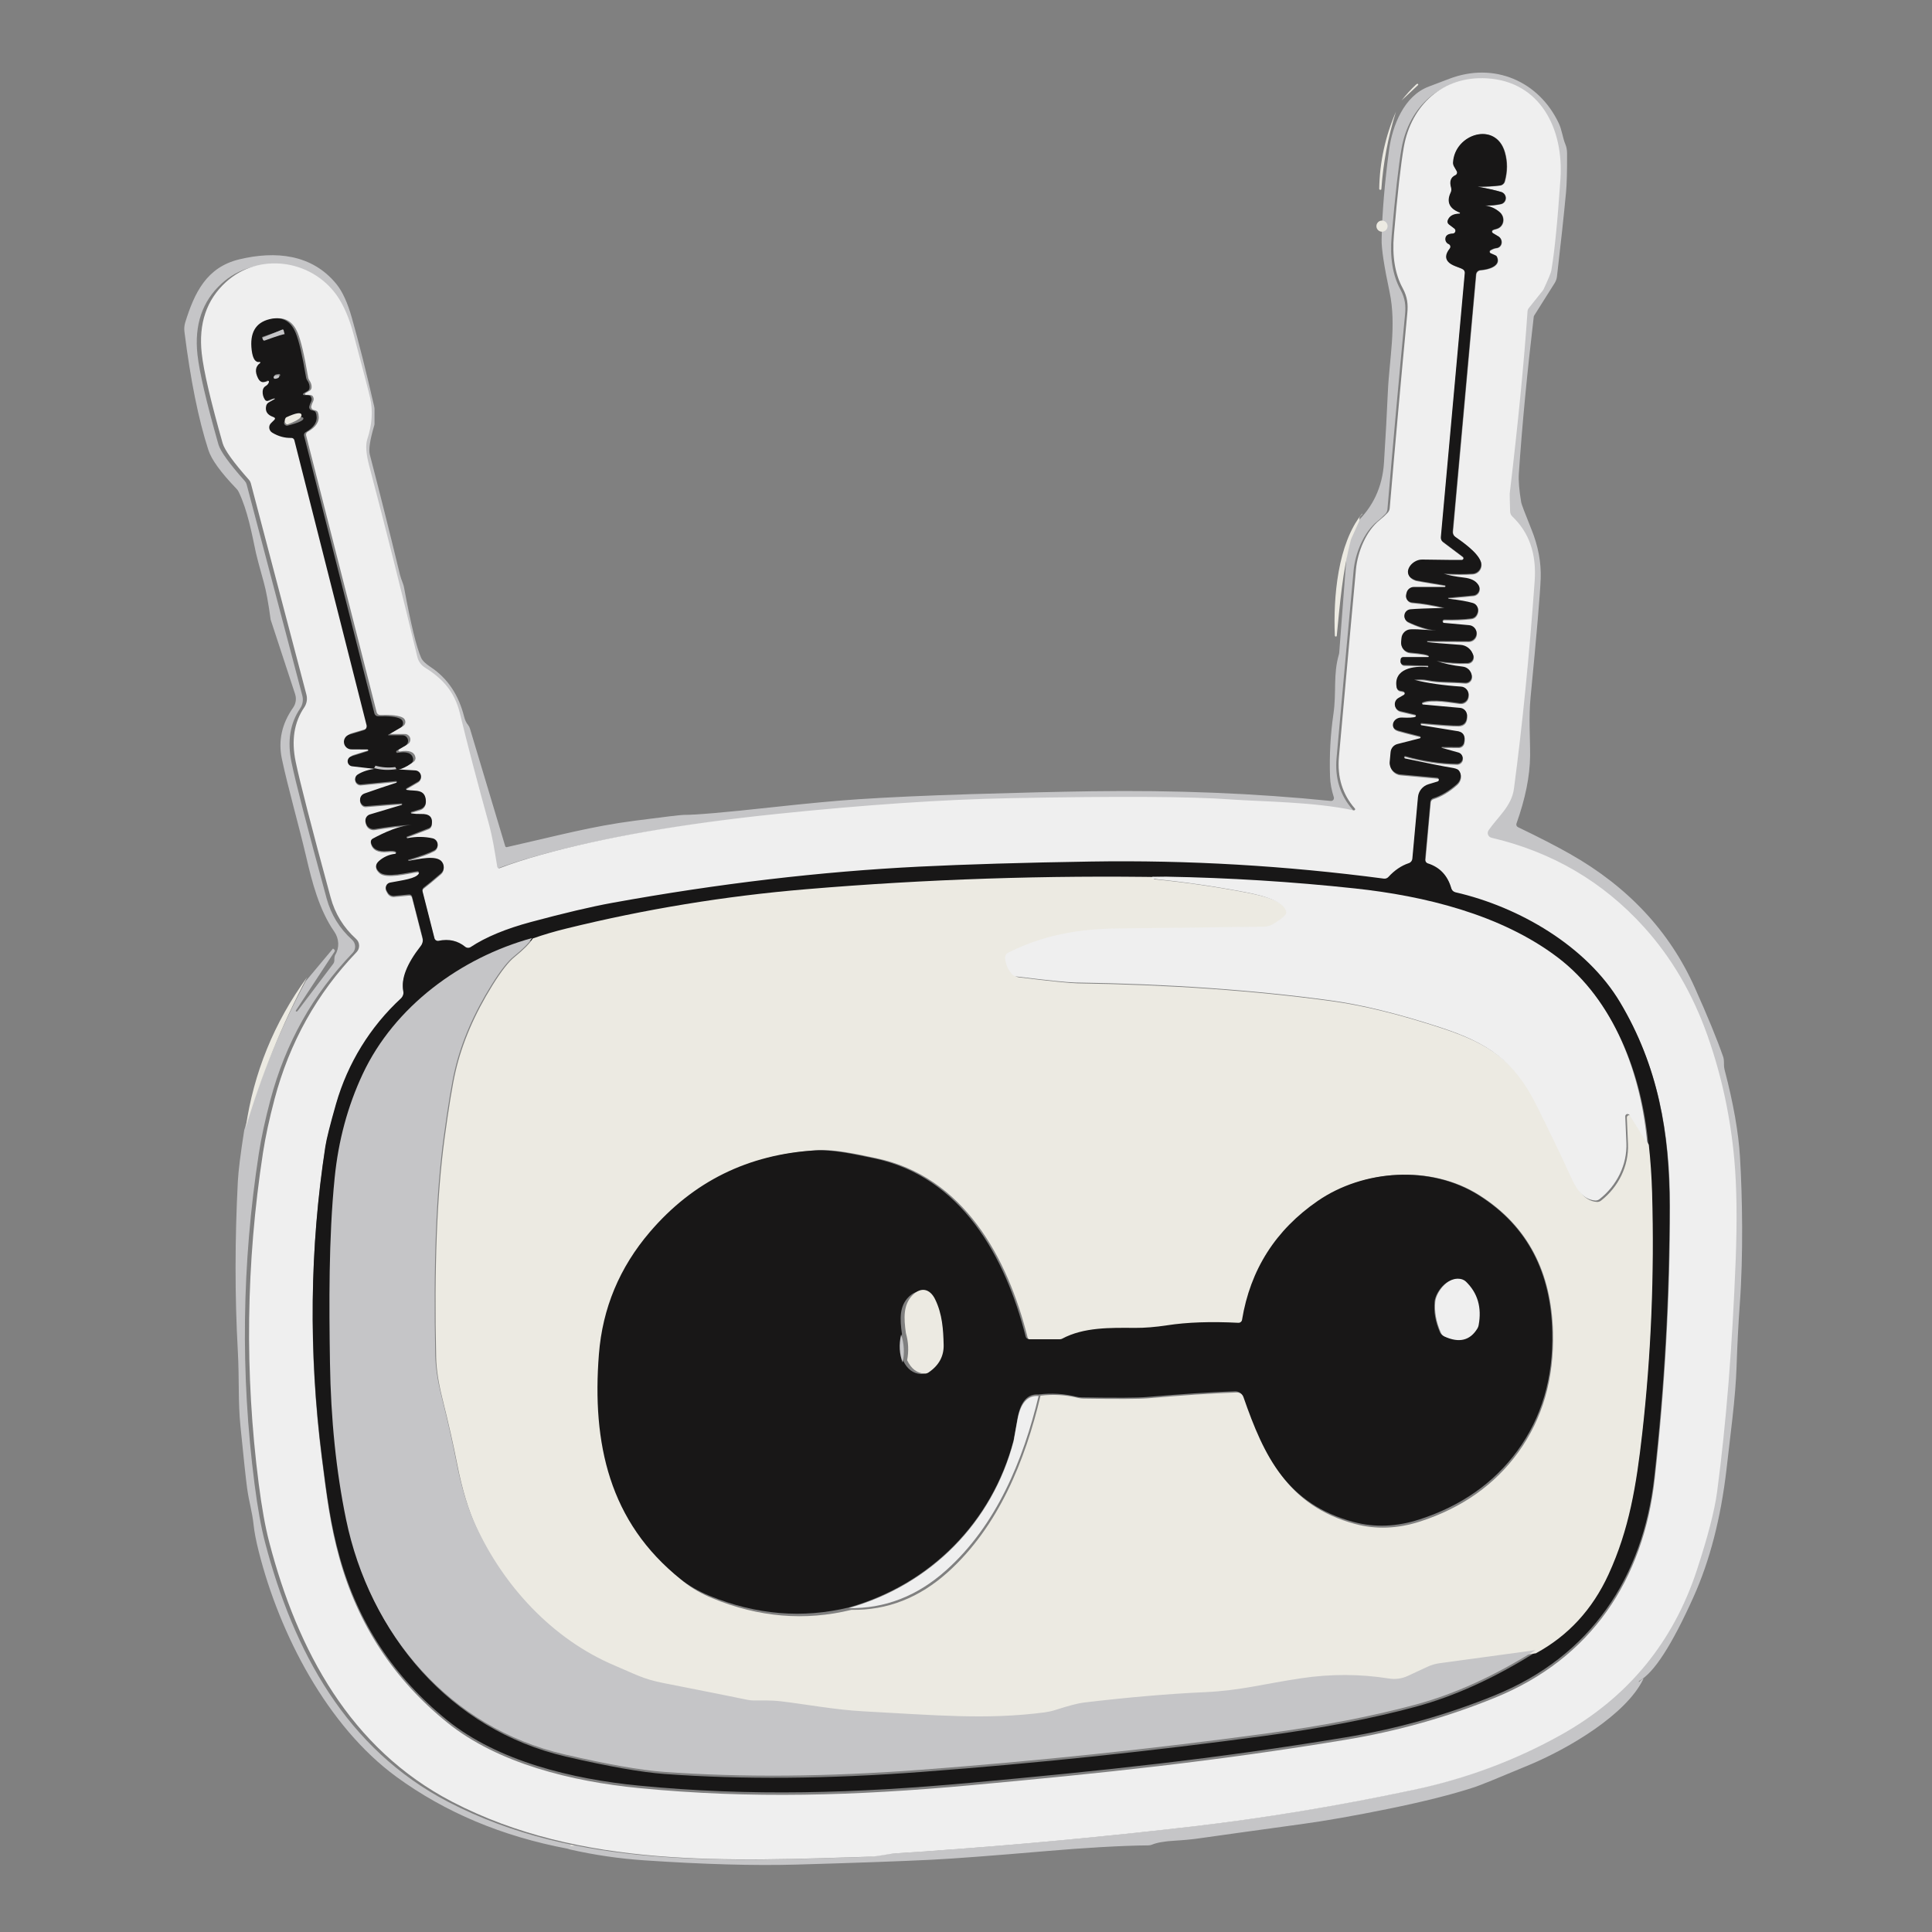 <?xml version="1.0" encoding="UTF-8"?>
<svg width="346px" height="346px" viewBox="0 0 346 346" version="1.1" xmlns="http://www.w3.org/2000/svg" xmlns:xlink="http://www.w3.org/1999/xlink">
    <rect x="0" y="0" width="346" height="346" fill="#808080" stroke="none"/>
    <title>reachy-icon</title>
    <g id="reachy-icon" stroke="none" stroke-width="1" fill="none" fill-rule="evenodd">
        <g transform="translate(33, 13)" fill-rule="nonzero">
            <path d="M69.104,318.223 L68.638,318.079 C56.944,315.875 46.728,311.584 37.991,305.207 C25.63,296.174 17.071,279.674 13.338,264.856 C12.858,262.962 12.548,261.341 12.406,259.993 C12.161,257.693 11.602,256.069 11.247,253.455 C11.021,251.769 10.626,248.085 10.061,242.401 C9.613,237.919 9.875,234.045 9.587,228.878 C9.051,219.163 9.054,209.056 9.596,198.558 C9.697,196.652 10.078,193.599 10.739,189.398 C13.538,180.084 17.212,171.186 21.761,162.706 L26.629,156.887 C26.635,156.883 26.645,156.883 26.655,156.887 L26.833,157.023 C26.966,157.124 27,157.307 26.909,157.437 L19.984,167.984 C19.959,168.025 19.962,168.078 19.992,168.119 L19.992,168.127 C20.089,168.184 20.213,168.158 20.28,168.068 L26.68,159.602 C26.807,159.426 26.875,159.216 26.875,159.002 C26.875,158.511 26.929,158.179 27.036,158.004 C27.817,156.752 27.747,155.112 26.858,153.834 C24.149,149.935 22.862,144.869 21.846,140.488 C20.602,135.135 18.477,127.684 17.478,122.888 C16.8,119.657 17.475,116.601 19.501,113.72 C19.987,113.023 20.118,112.138 19.857,111.327 L15.471,97.972 C15.466,97.956 15.463,97.941 15.463,97.93 C15.073,95.015 14.664,92.794 14.235,91.266 C13.434,88.39 12.971,86.659 12.847,86.073 C12.068,82.385 11.34,78.461 9.782,75.162 C9.67,74.916 9.515,74.693 9.325,74.503 C6.542,71.61 4.875,69.31 4.321,67.601 C2.549,62.138 1.118,55.067 0.029,46.39 C-0.038,45.838 0.011,45.276 0.173,44.741 C1.824,39.421 4,34.846 9.875,33.442 C16.318,31.902 22.871,32.494 27.247,37.873 C28.325,39.193 29.248,41.211 30.016,43.929 C31.263,48.321 32.592,53.593 34.003,59.744 C34.048,59.93 34.071,60.117 34.071,60.303 L34.071,62.967 C34.071,63.012 34.062,63.06 34.046,63.111 C33.261,65.744 32.99,67.514 33.233,68.422 C35.045,75.38 36.842,82.543 38.626,89.912 C38.716,90.279 38.905,90.84 39.193,91.595 C39.266,91.798 39.323,92.007 39.362,92.221 C40.57,98.756 41.592,102.954 42.427,104.815 C42.658,105.322 43.22,105.869 44.112,106.455 C47.236,108.51 49.166,111.564 50.106,115.302 C50.275,115.962 50.512,116.469 50.817,116.824 C50.968,117.009 51.083,117.224 51.156,117.459 L57.48,138.543 C57.517,138.666 57.642,138.74 57.768,138.712 C67.351,136.547 72.879,134.999 80.727,133.976 C86.05,133.283 88.962,132.936 89.464,132.936 C91.53,132.953 96.74,132.504 105.093,131.591 C111.764,130.864 116.971,130.379 120.713,130.136 C126.17,129.775 132.887,129.471 140.862,129.223 C149.339,128.964 156.535,128.792 162.45,128.707 C177.497,128.487 191.788,129.065 205.322,130.441 C205.496,130.46 205.668,130.391 205.779,130.256 C205.89,130.121 205.925,129.939 205.873,129.773 C205.466,128.515 205.24,127.297 205.195,126.119 C205.065,122.262 205.266,118.527 205.796,114.913 C206.381,110.955 205.72,107.834 206.787,104.18 C206.815,104.096 206.832,104.008 206.838,103.918 L208.345,84.085 L209.716,80.787 C212.866,77.877 214.578,74.238 214.855,69.868 C215.143,65.374 215.374,61.151 215.549,57.199 C215.812,51.27 217.124,45.274 215.854,39.269 C214.872,34.645 214.398,31.505 214.432,29.847 C214.533,25.06 214.976,19.743 215.761,13.896 C216.354,9.481 218.445,4.145 222.923,2.487 C223.962,2.098 225.172,1.638 226.555,1.108 C234.556,-1.945 242.556,1.506 246.146,9.042 C246.713,10.217 246.857,11.689 247.348,12.864 C247.54,13.321 247.638,13.846 247.644,14.438 C247.661,17.606 247.599,19.946 247.458,21.457 C247.057,25.692 246.515,30.721 245.832,36.545 C245.782,36.958 245.64,37.354 245.417,37.704 L241.735,43.548 C241.707,43.587 241.689,43.631 241.684,43.675 C240.482,53.858 239.59,63.232 239.009,71.796 C238.924,73.093 239.068,74.833 239.44,77.015 C239.497,77.325 240.112,78.94 241.286,81.861 C242.477,84.81 243.022,87.725 242.92,90.606 C242.818,93.397 242.214,100.493 241.108,111.893 C240.753,115.589 241.049,119.116 241.024,122.347 C240.99,125.984 240.177,130.029 238.585,134.483 C238.494,134.738 238.612,135.02 238.856,135.135 C242.576,136.922 245.66,138.509 248.11,139.896 C258.534,145.788 266.004,153.781 270.519,163.873 C272.839,169.044 274.538,173.188 275.616,176.306 C275.712,176.582 275.754,177.039 275.743,177.676 C275.743,177.979 275.78,178.28 275.853,178.573 C277.433,184.606 278.353,189.821 278.613,194.219 C279.036,201.163 279.231,211.726 278.57,220.699 C278.328,223.987 278.136,227.711 277.995,231.872 C277.91,234.358 277.662,237.431 277.25,241.09 C276.9,244.146 276.544,247.205 276.183,250.267 C275.161,258.944 273.203,266.508 270.308,272.958 C266.436,281.585 263.196,286.603 260.589,288.013 C260.549,288.03 260.524,288.055 260.512,288.089 C260.496,288.122 260.49,288.174 260.499,288.206 C260.508,288.238 260.529,288.238 260.546,288.207 C260.71,288.032 260.939,287.844 261.232,287.641 C261.247,287.625 261.268,287.625 261.285,287.639 C261.301,287.653 261.307,287.678 261.3,287.7 C258.227,294.051 248.05,300.065 241.015,303.025 C235.399,305.382 232.095,306.724 231.101,307.051 C227.111,308.359 221.992,309.65 215.744,310.924 C209.626,312.17 204.422,313.086 200.133,313.673 C191.762,314.823 185.619,315.677 181.702,316.235 C180.489,316.41 179.069,316.546 177.444,316.641 C175.575,316.749 174.201,316.985 173.321,317.352 C173.103,317.441 172.873,317.487 172.643,317.487 C167.945,317.521 160.969,317.944 154.568,318.494 C144.708,319.339 137.806,319.861 133.86,320.058 C127.968,320.346 119.855,320.636 109.52,320.929 C102.087,321.138 93.057,320.884 82.429,320.168 C77.914,319.864 73.472,319.215 69.104,318.223 Z M209.217,131.963 C209.278,132.028 209.288,132.124 209.242,132.201 C209.195,132.279 209.103,132.319 209.013,132.301 C201.97,130.762 192.141,130.728 186.993,130.348 C179.978,129.823 166.782,129.747 147.406,130.119 C135.424,130.351 121.452,131.292 105.491,132.944 C88.474,134.709 74.372,137.15 63.186,140.268 C60.324,141.063 57.869,141.856 55.82,142.645 C55.728,142.68 55.625,142.672 55.539,142.625 C55.454,142.577 55.396,142.495 55.38,142.4 C54.872,139.347 54.567,137.224 53.822,134.526 C51.83,127.348 50.109,120.794 48.658,114.862 C47.727,111.082 45.568,108.697 42.427,106.76 C41.733,106.332 41.237,105.648 41.047,104.857 C38.203,93.061 35.321,81.649 32.403,70.621 C31.839,68.49 31.729,66.902 32.073,65.859 C32.92,63.288 33.092,60.855 32.59,58.56 C32.364,57.529 31.373,53.726 29.618,47.151 C28.828,44.197 27.809,41.846 26.562,40.098 C21.939,33.661 12.567,32.435 6.717,37.755 C3.229,40.924 1.779,45.181 2.366,50.526 C2.716,53.678 3.966,59.031 6.116,66.587 C6.46,67.804 8.038,69.995 10.849,73.158 C10.999,73.325 11.109,73.527 11.17,73.75 L21.143,111.581 C21.353,112.369 21.208,113.212 20.746,113.889 C18.945,116.534 18.431,119.745 19.205,123.523 C19.933,127.063 22.027,135.18 25.487,147.872 C26.282,150.798 27.806,153.276 30.058,155.306 C30.39,155.605 30.587,156.026 30.603,156.472 C30.619,156.918 30.453,157.352 30.143,157.674 C23.02,165.083 18.115,173.848 15.429,183.968 C14.486,187.526 13.795,190.726 13.355,193.568 C10.307,213.33 10.05,233.059 12.584,252.753 C13.137,257.072 13.77,260.579 14.481,263.275 C19.56,282.693 29.042,300.225 47.261,309.698 C70.357,321.707 97.101,320.32 122.27,319.542 C123.769,319.5 125.479,319.035 126.876,318.95 C144.451,317.811 162.106,316.219 179.839,314.172 C192.657,312.695 205.935,310.507 219.672,307.609 C229.205,305.59 238.089,302.278 246.323,297.671 C258.232,291.001 266.32,281.179 270.587,268.205 C272.551,262.229 273.756,257.571 274.202,254.233 C275.822,242.038 276.931,228.232 277.529,212.817 C277.806,205.713 277.727,199.728 277.292,194.862 C276.604,187.154 275.003,179.751 272.492,172.652 C269.817,165.103 266.004,158.604 261.054,153.158 C253.706,145.061 244.596,139.741 233.726,137.198 C233.446,137.131 233.216,136.93 233.113,136.663 C233.01,136.396 233.046,136.096 233.209,135.862 C234.852,133.469 237.332,131.574 237.756,128.419 C239.268,117.053 240.507,104.674 241.472,91.283 C241.828,86.434 240.496,82.58 237.476,79.721 C237.227,79.488 237.081,79.165 237.07,78.825 C237.008,76.823 236.985,75.74 237.002,75.577 C238.509,62.908 239.573,52.042 240.194,42.982 C240.211,42.767 240.293,42.563 240.431,42.398 L242.937,39.269 C242.993,39.196 243.041,39.119 243.081,39.04 C243.922,37.236 244.379,36.134 244.452,35.734 C245.022,32.492 245.57,27.031 246.095,19.351 C246.713,10.395 242.531,1.878 232.922,1.303 C224.989,0.821 219.325,6.115 218.004,13.575 C217.463,16.636 216.87,21.877 216.227,29.297 C215.888,33.126 216.413,36.311 217.801,38.854 C218.665,40.444 218.775,41.764 218.631,43.295 C217.502,55.107 216.449,66.747 215.473,78.216 C215.446,78.523 215.317,78.812 215.109,79.036 C214.686,79.487 214.226,79.91 213.729,80.305 C211.206,82.275 209.708,86.123 209.42,89.134 C208.822,95.523 207.803,106.72 206.364,122.728 C206.042,126.342 206.993,129.42 209.217,131.963 Z" id="Shape" fill="#C5C5C7"></path>
            <path d="M209.638,131.789 C207.418,129.244 206.469,126.164 206.79,122.547 C208.227,106.527 209.244,95.321 209.841,88.928 C210.129,85.915 211.625,82.064 214.143,80.092 C214.639,79.697 215.099,79.274 215.521,78.822 C215.729,78.598 215.857,78.309 215.885,78.001 C216.859,66.524 217.91,54.875 219.037,43.054 C219.181,41.522 219.071,40.201 218.209,38.61 C216.823,36.065 216.299,32.877 216.637,29.046 C217.279,21.62 217.871,16.376 218.412,13.312 C219.73,5.846 225.385,0.548 233.304,1.03 C242.898,1.606 247.073,10.129 246.456,19.092 C245.932,26.778 245.385,32.243 244.816,35.487 C244.743,35.888 244.287,36.991 243.447,38.796 C243.408,38.875 243.36,38.952 243.303,39.025 L240.802,42.157 C240.664,42.321 240.582,42.526 240.565,42.741 C239.945,51.808 238.883,62.682 237.378,75.36 C237.362,75.524 237.384,76.607 237.446,78.611 C237.457,78.952 237.603,79.274 237.852,79.508 C240.866,82.369 242.196,86.225 241.841,91.078 C240.878,104.479 239.641,116.867 238.131,128.243 C237.708,131.4 235.232,133.296 233.592,135.691 C233.428,135.925 233.392,136.225 233.495,136.493 C233.599,136.76 233.828,136.961 234.107,137.028 C244.96,139.573 254.055,144.897 261.391,153 C266.333,158.451 270.139,164.954 272.81,172.509 C275.317,179.613 276.915,187.022 277.602,194.735 C278.036,199.605 278.115,205.595 277.839,212.704 C277.242,228.131 276.134,241.947 274.517,254.152 C274.072,257.492 272.869,262.153 270.908,268.134 C266.648,281.118 258.574,290.947 246.684,297.623 C238.463,302.233 229.594,305.548 220.077,307.568 C206.362,310.468 193.106,312.657 180.309,314.136 C162.605,316.184 144.979,317.778 127.433,318.918 C126.038,319.002 124.331,319.468 122.835,319.51 C97.706,320.289 71.006,321.677 47.948,309.658 C29.759,300.179 20.293,282.633 15.222,263.2 C14.512,260.503 13.881,256.993 13.328,252.671 C10.798,232.961 11.055,213.218 14.098,193.44 C14.537,190.596 15.227,187.394 16.168,183.834 C18.85,173.705 23.747,164.934 30.858,157.52 C31.168,157.197 31.333,156.763 31.317,156.317 C31.301,155.87 31.105,155.449 30.774,155.15 C28.525,153.118 27.004,150.638 26.209,147.71 C22.755,135.008 20.665,126.886 19.938,123.342 C19.166,119.562 19.679,116.348 21.476,113.702 C21.938,113.024 22.083,112.181 21.874,111.391 L11.917,73.532 C11.856,73.309 11.746,73.107 11.596,72.94 C8.79,69.774 7.215,67.582 6.871,66.363 C4.724,58.802 3.476,53.445 3.127,50.29 C2.541,44.941 3.989,40.681 7.471,37.51 C13.311,32.186 22.668,33.413 27.283,39.854 C28.528,41.604 29.545,43.957 30.334,46.913 C32.087,53.493 33.075,57.298 33.301,58.331 C33.802,60.628 33.63,63.062 32.785,65.635 C32.442,66.679 32.551,68.268 33.115,70.401 C36.028,81.438 38.905,92.858 41.745,104.662 C41.934,105.454 42.429,106.138 43.122,106.567 C46.258,108.505 48.413,110.892 49.343,114.675 C50.791,120.611 52.51,127.171 54.499,134.354 C55.243,137.054 55.547,139.178 56.054,142.234 C56.07,142.329 56.128,142.412 56.213,142.459 C56.298,142.507 56.401,142.514 56.494,142.479 C58.539,141.689 60.99,140.896 63.847,140.101 C75.015,136.98 89.094,134.537 106.082,132.771 C122.018,131.118 135.967,130.175 147.929,129.944 C167.273,129.572 180.447,129.648 187.451,130.173 C192.59,130.554 202.403,130.587 209.436,132.128 C209.525,132.145 209.617,132.105 209.663,132.028 C209.71,131.95 209.7,131.854 209.638,131.789 Z M38.66,124.993 L38.431,124.68 C39.372,124.476 40.26,124.059 41.094,123.427 C41.348,123.231 41.466,122.908 41.398,122.597 C41.184,121.633 40.251,121.294 38.6,121.582 C38.501,121.598 38.404,121.541 38.369,121.446 C38.334,121.352 38.371,121.245 38.457,121.192 L40.003,120.295 C40.388,120.07 40.574,119.616 40.46,119.186 C40.346,118.755 39.958,118.454 39.513,118.45 L36.978,118.45 C36.951,118.449 36.926,118.431 36.918,118.407 C36.91,118.382 36.921,118.358 36.944,118.349 L39.15,117.071 C39.431,116.91 39.602,116.608 39.597,116.284 C39.592,115.96 39.411,115.665 39.124,115.513 C38.414,115.135 37.076,114.98 35.11,115.048 C34.802,115.057 34.529,114.85 34.45,114.548 L21.823,64.975 C21.758,64.727 21.872,64.463 22.102,64.332 C23.629,63.48 24.274,62.45 24.037,61.243 C23.975,60.91 23.882,60.701 23.758,60.616 C23.657,60.543 23.468,60.478 23.192,60.422 C23.041,60.389 22.91,60.298 22.827,60.169 C22.745,60.04 22.718,59.884 22.753,59.736 C22.809,59.488 22.916,59.206 23.074,58.89 C23.243,58.551 23.215,58.23 22.989,57.925 C22.865,57.756 22.476,57.685 21.823,57.713 C21.74,57.724 21.661,57.673 21.638,57.593 C21.615,57.512 21.654,57.427 21.73,57.392 L22.465,56.968 C22.657,56.857 22.783,56.658 22.803,56.435 C22.848,55.989 22.707,55.535 22.381,55.072 C22.281,54.933 22.214,54.771 22.186,54.598 C21.521,50.666 20.896,47.997 20.31,46.592 C19.403,44.425 17.833,43.615 15.602,44.163 C13.095,44.778 12.032,46.626 12.416,49.706 C12.613,51.252 13.089,51.946 13.844,51.788 C13.893,51.781 13.941,51.808 13.96,51.854 C13.98,51.899 13.967,51.952 13.928,51.983 C13.078,52.593 12.951,53.495 13.548,54.692 C13.931,55.448 14.475,55.6 15.179,55.149 C15.256,55.1 15.356,55.103 15.429,55.158 C15.502,55.212 15.534,55.306 15.509,55.394 C15.413,55.693 15.219,55.925 14.926,56.088 C14.593,56.28 14.413,56.593 14.385,57.028 C14.351,57.564 14.486,58.066 14.791,58.534 C14.864,58.648 14.982,58.726 15.115,58.748 C15.249,58.771 15.386,58.736 15.492,58.653 C15.678,58.517 16.013,58.396 16.498,58.289 C16.527,58.286 16.555,58.302 16.566,58.33 C16.578,58.357 16.571,58.388 16.549,58.407 L15.467,59.025 C15.24,59.16 15.078,59.38 15.019,59.635 C14.799,60.582 15.21,61.24 16.253,61.607 C16.63,61.736 16.701,61.917 16.464,62.148 C16.267,62.34 16.07,62.535 15.872,62.732 C15.639,62.961 15.528,63.288 15.573,63.617 C15.617,63.947 15.812,64.242 16.101,64.417 C17.194,65.077 18.341,65.39 19.541,65.356 C19.793,65.352 20.014,65.521 20.073,65.762 L33.039,116.63 C33.139,117.034 32.908,117.444 32.515,117.561 L29.954,118.323 C29.307,118.506 28.895,119.14 28.989,119.806 C29.083,120.473 29.654,120.967 30.326,120.964 L33.174,120.981 C33.258,120.98 33.334,121.042 33.36,121.133 L33.368,121.15 C33.358,121.217 33.309,121.273 33.242,121.294 L30.292,122.217 C29.878,122.34 29.609,122.74 29.65,123.171 C29.692,123.601 30.031,123.943 30.461,123.986 L34.645,124.468 C34.577,124.626 34.495,124.75 34.4,124.84 C33.064,124.976 31.949,125.326 31.053,125.89 C30.673,126.128 30.508,126.596 30.653,127.02 C30.798,127.444 31.216,127.712 31.661,127.667 L37.907,127.058 C37.985,127.049 38.054,127.1 38.069,127.177 C38.084,127.254 38.04,127.334 37.966,127.363 C36.225,127.927 34.318,128.573 32.244,129.301 C31.865,129.432 31.584,129.753 31.499,130.152 C31.413,130.551 31.535,130.974 31.822,131.273 C32.03,131.487 32.289,131.581 32.599,131.552 C36.324,131.242 38.412,131.084 38.862,131.078 C38.937,131.067 39.007,131.118 39.019,131.193 C39.03,131.267 38.979,131.337 38.905,131.349 L33.233,133.05 C32.643,133.231 32.307,133.85 32.481,134.438 L32.557,134.692 C32.759,135.357 33.418,135.772 34.104,135.666 C36.58,135.268 38.955,134.938 40.908,134.938 C38.744,134.938 35.786,136.275 33.723,137.401 C33.474,137.542 33.35,137.829 33.419,138.103 C33.718,139.26 34.698,139.762 36.361,139.61 C37.161,139.537 37.659,139.576 37.857,139.728 C37.927,139.78 37.958,139.869 37.936,139.954 C37.913,140.038 37.842,140.1 37.755,140.109 C36.651,140.245 35.69,140.671 34.873,141.387 C34.135,142.036 34.171,142.713 34.983,143.419 C36.2,144.477 40.071,143.453 41.719,143.232 C41.827,143.216 41.934,143.264 41.994,143.355 C42.054,143.446 42.055,143.563 41.998,143.656 C41.466,144.57 39.141,144.832 36.851,145.272 C36.55,145.33 36.295,145.53 36.168,145.809 C36.04,146.088 36.055,146.411 36.208,146.677 L36.411,147.033 C36.659,147.461 37.129,147.703 37.611,147.651 L40.249,147.397 C40.501,147.373 40.731,147.539 40.789,147.786 L42.666,155.116 C42.799,155.645 42.681,156.207 42.345,156.639 C39.832,159.856 38.792,162.533 39.226,164.672 C39.325,165.177 39.156,165.698 38.778,166.051 C33.292,171.13 29.269,177.638 27.173,184.943 C26.102,188.695 25.466,191.231 25.263,192.552 C22.457,210.794 22.245,229.33 24.629,248.159 C25.533,255.303 26.184,260.314 27.798,266.12 C31.1,277.975 37.53,287.765 47.086,295.49 C56.172,302.845 69.51,306.061 81.385,307.221 C101.544,309.193 120.307,308.592 140.719,306.73 C164.318,304.571 184.552,302.455 207.931,298.587 C217.268,297.041 226.216,294.522 234.775,291.029 C252.001,284.004 261.323,269.886 263.343,251.858 C265.164,235.608 266.076,219.379 266.082,203.174 C266.082,190.097 264.011,178.146 257.216,166.737 C251.232,156.682 239.145,149.631 227.743,147.016 C227.367,146.928 227.07,146.646 226.965,146.279 C226.323,144 224.928,142.516 222.782,141.827 C222.466,141.723 222.263,141.415 222.291,141.083 L223.229,130.748 C223.256,130.47 223.445,130.234 223.711,130.147 C225.126,129.707 226.543,128.864 227.963,127.617 C228.348,127.276 228.597,126.814 228.653,126.336 C228.709,125.859 228.566,125.407 228.259,125.086 C228.084,124.905 227.65,124.761 226.957,124.654 C225.695,124.457 222.939,123.907 218.691,123.004 C218.57,122.974 218.495,122.854 218.522,122.733 L218.53,122.724 C218.54,122.677 218.569,122.635 218.611,122.609 C218.652,122.584 218.703,122.576 218.75,122.589 C221.86,123.464 224.934,123.923 227.971,123.969 C228.484,123.97 228.921,123.594 228.995,123.086 C229.069,122.577 228.759,122.091 228.267,121.946 L225.283,121.108 C225.243,121.096 225.215,121.062 225.216,121.023 L225.216,121.015 C225.242,120.972 225.287,120.947 225.334,120.947 L228.259,120.964 C228.72,120.963 229.124,120.65 229.239,120.202 C229.566,118.887 229.095,118.177 227.827,118.069 C227.777,118.064 225.709,117.725 221.624,117.054 C221.572,117.045 221.526,117.017 221.496,116.975 C221.465,116.934 221.454,116.883 221.463,116.834 L221.463,116.825 C221.476,116.725 221.566,116.654 221.666,116.664 C225.024,116.975 227.216,117.121 228.242,117.104 C229.284,117.082 229.797,116.467 229.78,115.259 C229.774,114.571 229.247,114 228.563,113.939 L221.903,113.33 C221.808,113.324 221.733,113.254 221.719,113.16 C221.705,113.066 221.756,112.972 221.843,112.932 C223.559,112.221 227.185,112.957 228.495,113.093 C228.865,113.133 229.236,113.023 229.525,112.788 C229.814,112.552 229.997,112.211 230.033,111.84 L230.05,111.671 C230.088,111.289 229.968,110.908 229.72,110.616 C229.471,110.323 229.114,110.145 228.732,110.122 C225.526,109.907 222.72,109.501 220.313,108.903 C221.153,108.79 221.931,108.804 222.646,108.945 C224.886,109.377 226.475,109.208 229.433,109.436 C229.768,109.461 230.096,109.335 230.328,109.093 C230.56,108.851 230.672,108.517 230.634,108.183 L230.625,108.116 C230.525,107.288 229.872,106.637 229.045,106.541 C227.253,106.338 225.681,106 224.328,105.526 C226.362,105.842 228.219,105.963 229.898,105.89 C230.254,105.874 230.579,105.687 230.772,105.388 C230.966,105.088 231.002,104.714 230.87,104.383 L230.794,104.205 C230.442,103.32 229.616,102.713 228.664,102.64 C225.413,102.403 223.441,102.236 222.748,102.14 C222.663,102.129 222.624,102.075 222.629,101.979 C222.629,101.961 222.645,101.946 222.663,101.946 L229.991,101.979 C230.785,102.017 231.458,101.403 231.496,100.608 C231.533,99.814 230.92,99.139 230.126,99.102 L225.647,98.695 C225.501,98.664 225.399,98.53 225.407,98.381 C225.416,98.231 225.532,98.11 225.681,98.094 C227.506,98.14 229.115,98.075 230.507,97.9 C231.115,97.826 231.515,97.454 231.707,96.783 C231.914,96.071 231.532,95.333 230.853,95.132 C229.856,94.833 228.416,94.582 226.534,94.379 C226.454,94.37 226.394,94.299 226.399,94.218 C226.41,94.201 226.426,94.192 226.441,94.193 L230.904,93.769 C231.347,93.728 231.733,93.449 231.912,93.041 C232.091,92.634 232.035,92.161 231.766,91.806 C231.327,91.129 230.498,90.72 229.281,90.579 C227.704,90.392 226.475,90.153 225.596,89.859 C227.664,89.966 229.394,89.972 230.786,89.876 C231.301,89.841 231.771,89.568 232.057,89.136 C232.342,88.704 232.409,88.164 232.239,87.675 C231.639,85.966 228.766,84.027 227.675,83.249 C227.361,83.024 227.19,82.65 227.227,82.267 L231.394,36.19 C231.435,35.78 231.766,35.458 232.18,35.428 C233.778,35.318 236.001,34.598 235.071,32.914 C235.037,32.846 234.685,32.674 234.014,32.398 C233.91,32.352 233.839,32.251 233.832,32.137 C233.825,32.023 233.882,31.914 233.981,31.856 C234.375,31.625 234.727,31.495 235.037,31.467 C235.485,31.422 235.844,31.097 235.943,30.646 C236.042,30.196 235.86,29.712 235.485,29.427 C235.406,29.365 235.046,29.148 234.403,28.775 C234.308,28.718 234.25,28.613 234.252,28.502 C234.253,28.39 234.314,28.288 234.412,28.233 C234.496,28.188 234.716,28.118 235.071,28.022 C235.671,27.862 236.122,27.373 236.242,26.749 C236.362,26.125 236.133,25.469 235.646,25.043 C234.896,24.382 234.012,23.982 232.992,23.841 C234.04,23.858 234.989,23.77 235.84,23.578 C236.335,23.469 236.693,23.039 236.71,22.531 C236.728,22.022 236.402,21.563 235.916,21.412 C234.902,21.107 233.505,20.791 231.724,20.464 L231.724,20.455 C233.144,20.472 234.465,20.402 235.688,20.244 C236.093,20.187 236.425,19.901 236.533,19.516 C237.035,17.727 237.04,15.983 236.55,14.285 C234.936,8.665 227.582,10.976 227.287,16.113 C227.275,16.367 227.337,16.62 227.464,16.841 L227.937,17.67 C228.01,17.796 228.027,17.946 227.984,18.085 C227.94,18.223 227.841,18.337 227.709,18.398 C226.87,18.776 226.613,19.524 226.94,20.641 C227.022,20.93 226.995,21.24 226.864,21.513 C226.075,23.183 226.613,24.38 228.478,25.102 C228.521,25.12 228.546,25.166 228.538,25.213 C228.53,25.259 228.491,25.294 228.444,25.296 C227.323,25.313 226.619,25.714 226.331,26.498 C226.232,26.765 226.318,27.063 226.543,27.226 L227.515,27.963 C227.683,28.093 227.754,28.316 227.692,28.519 C227.629,28.722 227.447,28.862 227.236,28.868 C226.396,28.896 225.954,29.204 225.909,29.791 C225.877,30.158 226.061,30.511 226.382,30.696 C226.388,30.702 226.419,30.716 226.475,30.739 C226.629,30.8 226.745,30.93 226.789,31.09 C226.832,31.25 226.797,31.421 226.695,31.551 C225.861,32.601 225.833,33.456 226.61,34.116 C227.329,34.725 228.69,34.979 229.121,35.326 C229.31,35.48 229.412,35.718 229.391,35.961 L225.106,83.317 C225.074,83.638 225.209,83.949 225.461,84.138 L229.036,86.829 C229.143,86.912 229.186,87.053 229.145,87.182 C229.103,87.311 228.985,87.4 228.85,87.405 C228.101,87.422 225.737,87.399 221.759,87.337 C219.756,87.303 217.803,90.105 220.601,91.053 C220.708,91.092 222.441,91.391 225.799,91.95 C225.883,91.957 225.945,92.031 225.938,92.115 C225.931,92.199 225.858,92.261 225.774,92.254 L220.271,92.254 C219.667,92.256 219.138,92.661 218.978,93.245 L218.894,93.592 C218.81,93.919 218.875,94.266 219.07,94.542 C219.266,94.817 219.572,94.993 219.908,95.022 C221.762,95.18 223.72,95.507 225.782,96.004 C222.683,96.083 220.637,96.168 219.646,96.258 C219.114,96.307 218.68,96.705 218.584,97.231 C218.488,97.757 218.752,98.282 219.232,98.518 C220.525,99.152 222.841,100.024 224.303,100.024 C222.934,100.05 221.455,99.787 219.713,99.847 C218.839,99.877 218.125,100.556 218.048,101.429 L217.989,102.106 C217.947,102.571 218.092,103.034 218.392,103.392 C218.692,103.749 219.122,103.972 219.587,104.011 C221.598,104.18 222.711,104.38 222.925,104.612 C222.96,104.65 222.967,104.705 222.945,104.751 C222.923,104.798 222.875,104.826 222.824,104.823 L218.353,104.823 C218.113,104.823 217.914,105.007 217.896,105.246 L217.871,105.534 C217.854,105.716 217.914,105.897 218.036,106.034 C218.158,106.17 218.331,106.25 218.513,106.254 L222.705,106.355 C222.791,106.355 222.862,106.426 222.866,106.516 C222.864,106.551 222.848,106.584 222.822,106.607 C222.797,106.629 222.763,106.639 222.731,106.635 C220.28,106.338 216.552,106.922 217.186,110.266 C217.245,110.577 217.497,110.816 217.812,110.858 C218.088,110.898 218.291,110.943 218.42,110.993 C218.541,111.044 218.622,111.159 218.631,111.289 C218.64,111.42 218.575,111.544 218.462,111.611 L217.482,112.178 C217.037,112.44 216.795,112.945 216.869,113.456 C216.943,113.967 217.319,114.382 217.82,114.506 L220.483,115.141 C220.57,115.161 220.636,115.235 220.645,115.325 C220.655,115.414 220.606,115.5 220.525,115.539 C220.226,115.685 219.418,115.73 218.099,115.674 C217.67,115.657 217.252,115.802 216.95,116.072 C216.649,116.341 216.492,116.711 216.518,117.087 C216.552,117.511 216.842,117.81 217.389,117.985 C217.845,118.126 219.158,118.47 221.328,119.017 C221.418,119.036 221.482,119.116 221.482,119.208 C221.482,119.3 221.418,119.379 221.328,119.398 L217.33,120.422 C216.657,120.595 216.166,121.171 216.104,121.861 L215.944,123.596 C215.841,124.746 216.689,125.762 217.837,125.865 L224.447,126.465 C224.611,126.482 224.741,126.612 224.757,126.776 C224.774,126.941 224.672,127.094 224.514,127.143 L222.891,127.634 C221.85,127.945 221.103,128.86 221.007,129.944 L220.001,140.981 C219.969,141.352 219.72,141.668 219.367,141.785 C218.031,142.231 216.811,143.058 215.707,144.265 C215.506,144.488 215.206,144.598 214.904,144.561 C197.295,142.237 179.794,141.215 162.399,141.497 C150.358,141.689 140.111,141.994 131.659,142.411 C113.971,143.292 95.627,145.458 76.627,148.912 C72.913,149.589 68.067,150.731 62.089,152.34 C57.575,153.553 53.975,155.051 51.287,156.834 C50.991,157.031 50.602,157.013 50.324,156.792 C48.971,155.686 47.382,155.325 45.556,155.708 C45.219,155.779 44.887,155.573 44.804,155.243 L42.657,146.804 C42.591,146.56 42.685,146.297 42.894,146.144 C43.598,145.614 44.624,144.767 45.971,143.605 C46.557,143.096 46.634,142.198 46.148,141.548 C45.202,140.27 41.998,141.049 40.215,141.362 C40.193,141.362 40.169,141.35 40.147,141.328 C40.13,141.317 40.113,141.311 40.096,141.311 C40.07,141.305 40.056,141.282 40.059,141.253 C40.063,141.224 40.085,141.197 40.113,141.184 C42.378,140.507 43.931,139.94 44.77,139.483 C45.194,139.253 45.431,138.784 45.365,138.306 C45.299,137.827 44.945,137.44 44.475,137.333 C43.021,137.012 41.533,136.997 40.012,137.291 C39.912,137.308 39.816,137.249 39.792,137.155 L39.784,137.147 C39.788,137.096 39.824,137.05 39.877,137.028 L43.782,135.522 C44.046,135.416 44.24,135.187 44.297,134.912 C44.576,133.44 43.807,132.932 42.412,132.966 C41.798,132.983 41.221,132.949 40.68,132.864 C40.614,132.853 40.565,132.798 40.561,132.731 C40.557,132.665 40.599,132.604 40.663,132.585 L42.235,132.111 C42.861,131.927 43.285,131.343 43.266,130.689 C43.19,128.387 41.373,128.92 39.843,128.649 C39.776,128.642 39.722,128.591 39.71,128.524 C39.698,128.458 39.732,128.391 39.792,128.361 L41.846,127.168 C42.262,126.933 42.472,126.452 42.36,125.986 C42.249,125.52 41.843,125.181 41.364,125.154 L38.66,124.993 Z" id="Shape" fill="#EFEFEF"></path>
            <path d="M218,5 C218.788,3.986 219.656,3.032 220.606,2.138 C220.667,2.08 220.742,2.032 220.807,2.011 C220.872,1.991 220.919,1.999 220.933,2.033 C220.944,2.058 220.961,2.083 220.983,2.108 C221.013,2.137 221.002,2.192 220.958,2.235 L218,5 Z" id="Path" fill="#ECEAE2"></path>
            <path d="M217.985,5 L217.015,7 L217.985,5 Z" id="Path" fill="#ECEAE2"></path>
            <path d="M217,7 C215.584,11.537 214.714,16.156 214.389,20.858 C214.389,20.901 214.366,20.941 214.327,20.967 C214.288,20.994 214.236,21.005 214.186,20.998 C214.062,20.97 214,20.91 214,20.817 C214.088,16.033 215.088,11.428 217,7 Z" id="Path" fill="#ECEAE2"></path>
            <path d="M34.408,124.659 C35.811,124.952 37.23,125.003 38.667,124.811 L41.37,124.972 C41.849,124.999 42.254,125.338 42.366,125.803 C42.477,126.268 42.268,126.749 41.852,126.983 L39.799,128.175 C39.738,128.205 39.705,128.271 39.717,128.338 C39.728,128.404 39.782,128.455 39.849,128.462 C41.379,128.733 43.195,128.2 43.271,130.499 C43.29,131.152 42.867,131.735 42.24,131.919 L40.669,132.393 C40.605,132.412 40.563,132.472 40.567,132.539 C40.571,132.605 40.62,132.66 40.686,132.672 C41.227,132.756 41.804,132.79 42.418,132.773 C43.812,132.739 44.581,133.246 44.302,134.717 C44.244,134.991 44.051,135.219 43.787,135.325 L39.883,136.83 C39.83,136.851 39.794,136.897 39.79,136.948 L39.799,136.957 C39.823,137.051 39.919,137.109 40.018,137.092 C41.539,136.799 43.026,136.813 44.479,137.134 C44.949,137.241 45.304,137.628 45.37,138.105 C45.435,138.583 45.199,139.051 44.775,139.281 C43.936,139.737 42.384,140.304 40.12,140.98 C40.091,140.992 40.07,141.02 40.066,141.048 C40.062,141.077 40.077,141.1 40.103,141.107 C40.12,141.107 40.137,141.112 40.154,141.123 C40.175,141.145 40.2,141.157 40.221,141.157 C42.004,140.845 45.206,140.067 46.152,141.343 C46.638,141.992 46.561,142.889 45.975,143.397 C44.629,144.558 43.603,145.403 42.899,145.933 C42.69,146.086 42.596,146.348 42.663,146.592 L44.809,155.018 C44.891,155.348 45.223,155.554 45.561,155.483 C47.386,155.1 48.974,155.461 50.326,156.565 C50.604,156.787 50.993,156.804 51.289,156.607 C53.976,154.827 57.575,153.331 62.087,152.119 C68.063,150.513 72.907,149.372 76.619,148.696 C95.612,145.248 113.949,143.084 131.629,142.205 C140.078,141.788 150.321,141.484 162.358,141.292 C179.746,141.011 197.24,142.031 214.842,144.352 C215.144,144.389 215.444,144.279 215.645,144.056 C216.749,142.85 217.968,142.025 219.303,141.58 C219.656,141.463 219.905,141.147 219.937,140.777 L220.942,129.756 C221.039,128.673 221.785,127.759 222.826,127.448 L224.449,126.958 C224.606,126.91 224.708,126.757 224.692,126.592 C224.675,126.428 224.545,126.298 224.381,126.282 L217.774,125.682 C216.626,125.579 215.779,124.565 215.881,123.417 L216.042,121.684 C216.103,120.995 216.594,120.42 217.267,120.247 L221.263,119.225 C221.353,119.206 221.417,119.126 221.417,119.034 C221.417,118.943 221.353,118.863 221.263,118.844 C219.095,118.298 217.782,117.954 217.326,117.813 C216.78,117.638 216.49,117.34 216.456,116.917 C216.429,116.541 216.586,116.172 216.888,115.903 C217.189,115.633 217.607,115.489 218.036,115.506 C219.354,115.562 220.162,115.517 220.461,115.37 C220.542,115.332 220.591,115.246 220.581,115.157 C220.572,115.067 220.506,114.993 220.418,114.973 L217.757,114.339 C217.256,114.216 216.881,113.801 216.806,113.291 C216.732,112.781 216.974,112.276 217.419,112.015 L218.399,111.449 C218.511,111.382 218.577,111.258 218.568,111.127 C218.559,110.997 218.477,110.883 218.357,110.832 C218.227,110.781 218.025,110.736 217.749,110.697 C217.434,110.655 217.182,110.416 217.123,110.105 C216.49,106.766 220.216,106.183 222.666,106.479 C222.698,106.484 222.731,106.474 222.757,106.451 C222.783,106.429 222.799,106.396 222.801,106.361 C222.796,106.271 222.726,106.2 222.64,106.2 L218.45,106.099 C218.267,106.095 218.094,106.015 217.973,105.879 C217.851,105.743 217.791,105.562 217.808,105.38 L217.833,105.093 C217.851,104.854 218.05,104.67 218.289,104.67 L222.759,104.67 C222.81,104.673 222.858,104.645 222.88,104.599 C222.902,104.552 222.894,104.497 222.86,104.459 C222.646,104.228 221.534,104.028 219.523,103.859 C219.058,103.82 218.628,103.598 218.329,103.241 C218.029,102.884 217.884,102.422 217.926,101.957 L217.985,101.281 C218.061,100.409 218.775,99.731 219.65,99.701 C221.39,99.642 222.869,99.904 224.237,99.878 C222.776,99.878 220.461,99.008 219.168,98.374 C218.689,98.139 218.424,97.614 218.521,97.089 C218.617,96.563 219.051,96.167 219.582,96.117 C220.573,96.027 222.618,95.942 225.716,95.864 C223.654,95.368 221.697,95.041 219.844,94.883 C219.508,94.854 219.202,94.678 219.007,94.403 C218.812,94.128 218.747,93.782 218.83,93.455 L218.915,93.108 C219.074,92.525 219.603,92.121 220.207,92.119 L225.707,92.119 C225.791,92.126 225.865,92.064 225.872,91.98 C225.879,91.896 225.817,91.822 225.733,91.815 C222.376,91.257 220.644,90.959 220.537,90.919 C217.74,89.973 219.692,87.175 221.694,87.209 C225.671,87.271 228.034,87.293 228.783,87.276 C228.918,87.272 229.036,87.183 229.077,87.054 C229.119,86.926 229.075,86.785 228.969,86.702 L225.395,84.014 C225.143,83.826 225.008,83.515 225.04,83.194 L229.323,35.906 C229.344,35.663 229.243,35.425 229.053,35.272 C228.622,34.925 227.262,34.672 226.544,34.063 C225.767,33.404 225.795,32.55 226.628,31.502 C226.731,31.372 226.765,31.201 226.722,31.041 C226.679,30.882 226.563,30.752 226.409,30.691 C226.352,30.668 226.321,30.654 226.316,30.649 C225.995,30.463 225.811,30.11 225.843,29.744 C225.888,29.158 226.33,28.851 227.169,28.823 C227.38,28.816 227.562,28.677 227.625,28.474 C227.687,28.272 227.616,28.049 227.448,27.919 L226.476,27.183 C226.252,27.02 226.166,26.723 226.265,26.456 C226.552,25.673 227.256,25.273 228.377,25.256 C228.424,25.253 228.463,25.219 228.471,25.172 C228.479,25.126 228.454,25.08 228.411,25.062 C226.547,24.341 226.009,23.146 226.797,21.478 C226.928,21.206 226.955,20.896 226.873,20.608 C226.547,19.492 226.803,18.746 227.642,18.368 C227.774,18.307 227.873,18.193 227.917,18.055 C227.96,17.917 227.943,17.766 227.87,17.641 L227.397,16.813 C227.27,16.592 227.209,16.34 227.22,16.086 C227.515,10.956 234.866,8.648 236.48,14.26 C236.97,15.956 236.964,17.698 236.463,19.484 C236.355,19.869 236.023,20.154 235.618,20.211 C234.396,20.368 233.075,20.439 231.655,20.422 L231.655,20.43 C233.435,20.757 234.832,21.073 235.846,21.377 C236.332,21.528 236.658,21.987 236.64,22.494 C236.622,23.002 236.265,23.432 235.77,23.541 C234.919,23.732 233.97,23.82 232.923,23.803 C233.942,23.943 234.827,24.344 235.576,25.003 C236.063,25.429 236.292,26.084 236.172,26.707 C236.051,27.329 235.601,27.818 235.001,27.978 C234.646,28.074 234.427,28.144 234.342,28.189 C234.245,28.244 234.184,28.346 234.182,28.457 C234.18,28.569 234.238,28.673 234.334,28.73 C234.976,29.102 235.336,29.319 235.415,29.381 C235.79,29.666 235.972,30.149 235.873,30.599 C235.774,31.049 235.415,31.373 234.967,31.418 C234.658,31.446 234.306,31.576 233.911,31.807 C233.813,31.865 233.755,31.973 233.763,32.087 C233.77,32.201 233.84,32.302 233.945,32.347 C234.615,32.624 234.967,32.795 235.001,32.863 C235.931,34.545 233.708,35.263 232.112,35.373 C231.698,35.404 231.366,35.725 231.326,36.134 L227.161,82.146 C227.123,82.528 227.294,82.902 227.608,83.126 C228.698,83.904 231.571,85.84 232.171,87.547 C232.341,88.035 232.273,88.574 231.988,89.005 C231.703,89.437 231.233,89.71 230.718,89.744 C229.326,89.84 227.597,89.834 225.53,89.727 C226.409,90.02 227.637,90.26 229.214,90.446 C230.43,90.587 231.258,90.995 231.698,91.671 C231.966,92.026 232.022,92.498 231.843,92.905 C231.664,93.312 231.279,93.591 230.836,93.632 L226.375,94.055 C226.36,94.054 226.344,94.064 226.333,94.08 C226.328,94.161 226.387,94.232 226.468,94.241 C228.349,94.444 229.788,94.694 230.785,94.993 C231.464,95.193 231.845,95.93 231.638,96.641 C231.447,97.312 231.047,97.683 230.439,97.757 C229.048,97.931 227.439,97.996 225.614,97.951 C225.466,97.966 225.35,98.087 225.341,98.237 C225.333,98.386 225.434,98.52 225.581,98.551 L230.059,98.957 C230.852,98.994 231.465,99.668 231.427,100.461 C231.39,101.255 230.717,101.868 229.923,101.831 L222.598,101.797 C222.58,101.797 222.564,101.812 222.564,101.831 C222.559,101.926 222.598,101.98 222.683,101.991 C223.376,102.087 225.347,102.253 228.597,102.49 C229.548,102.563 230.374,103.17 230.726,104.053 L230.802,104.231 C230.934,104.561 230.897,104.935 230.704,105.234 C230.511,105.533 230.186,105.72 229.83,105.735 C228.152,105.809 226.296,105.687 224.263,105.372 C225.614,105.845 227.186,106.183 228.977,106.386 C229.804,106.482 230.457,107.132 230.557,107.958 L230.565,108.026 C230.604,108.359 230.492,108.692 230.26,108.934 C230.028,109.176 229.7,109.302 229.366,109.277 C226.409,109.048 224.82,109.218 222.581,108.786 C221.866,108.646 221.089,108.632 220.249,108.744 C222.655,109.341 225.46,109.747 228.664,109.961 C229.047,109.985 229.403,110.163 229.652,110.454 C229.901,110.746 230.02,111.126 229.983,111.508 L229.966,111.677 C229.929,112.048 229.747,112.388 229.458,112.623 C229.169,112.858 228.798,112.968 228.428,112.928 C227.118,112.793 223.494,112.057 221.779,112.767 C221.691,112.807 221.64,112.901 221.654,112.995 C221.668,113.089 221.744,113.159 221.838,113.165 L228.496,113.773 C229.18,113.834 229.706,114.404 229.712,115.092 C229.729,116.297 229.216,116.912 228.174,116.934 C227.149,116.951 224.958,116.804 221.601,116.495 C221.501,116.485 221.412,116.556 221.398,116.655 L221.398,116.664 C221.389,116.713 221.401,116.764 221.431,116.805 C221.461,116.847 221.507,116.875 221.559,116.883 C225.643,117.554 227.71,117.892 227.76,117.898 C229.028,118.005 229.498,118.715 229.171,120.027 C229.056,120.475 228.653,120.787 228.191,120.788 L225.268,120.771 C225.221,120.771 225.176,120.797 225.15,120.839 L225.15,120.847 C225.149,120.886 225.177,120.921 225.217,120.932 L228.2,121.769 C228.692,121.914 229.002,122.399 228.928,122.907 C228.853,123.415 228.417,123.79 227.904,123.789 C224.868,123.744 221.796,123.284 218.686,122.411 C218.639,122.398 218.589,122.406 218.547,122.431 C218.506,122.457 218.477,122.498 218.467,122.546 L218.458,122.555 C218.432,122.676 218.507,122.796 218.627,122.825 C222.874,123.727 225.629,124.276 226.89,124.473 C227.583,124.58 228.017,124.724 228.191,124.904 C228.499,125.225 228.641,125.676 228.586,126.153 C228.53,126.63 228.281,127.092 227.896,127.431 C226.476,128.677 225.06,129.519 223.646,129.958 C223.38,130.045 223.191,130.28 223.164,130.559 L222.226,140.878 C222.198,141.21 222.401,141.518 222.716,141.622 C224.863,142.31 226.257,143.791 226.899,146.068 C227.003,146.434 227.301,146.715 227.676,146.803 C239.073,149.415 251.155,156.455 257.137,166.496 C263.93,177.889 266,189.823 266,202.881 C265.994,219.064 265.082,235.269 263.263,251.497 C261.243,269.499 251.924,283.597 234.705,290.612 C226.15,294.1 217.205,296.616 207.872,298.16 C184.502,302.022 164.276,304.135 140.687,306.29 C120.283,308.15 101.526,308.75 81.376,306.781 C69.505,305.623 56.173,302.411 47.09,295.066 C37.537,287.353 31.11,277.577 27.81,265.738 C26.196,259.94 25.545,254.937 24.641,247.803 C22.259,229.001 22.47,210.491 25.275,192.274 C25.478,190.956 26.114,188.423 27.185,184.676 C29.28,177.382 33.301,170.883 38.785,165.811 C39.162,165.459 39.332,164.938 39.233,164.434 C38.799,162.298 39.838,159.625 42.35,156.413 C42.686,155.981 42.805,155.42 42.671,154.892 L40.796,147.572 C40.738,147.326 40.507,147.16 40.255,147.183 L37.619,147.437 C37.137,147.489 36.667,147.247 36.419,146.82 L36.216,146.465 C36.063,146.2 36.048,145.876 36.176,145.598 C36.303,145.319 36.558,145.119 36.858,145.062 C39.148,144.623 41.472,144.361 42.004,143.448 C42.061,143.355 42.059,143.238 41.999,143.147 C41.94,143.056 41.832,143.009 41.725,143.025 C40.077,143.245 36.208,144.268 34.991,143.211 C34.18,142.507 34.144,141.831 34.881,141.183 C35.698,140.467 36.659,140.042 37.762,139.906 C37.849,139.897 37.921,139.835 37.943,139.751 C37.965,139.667 37.934,139.578 37.864,139.526 C37.667,139.374 37.168,139.334 36.368,139.408 C34.707,139.56 33.727,139.058 33.428,137.903 C33.359,137.63 33.484,137.342 33.732,137.202 C35.794,136.078 38.751,134.742 40.914,134.742 C38.962,134.742 36.588,135.072 34.113,135.469 C33.427,135.575 32.768,135.161 32.566,134.497 L32.49,134.244 C32.317,133.656 32.652,133.038 33.242,132.857 L38.912,131.159 C38.986,131.147 39.037,131.077 39.026,131.002 C39.014,130.928 38.944,130.877 38.869,130.888 C38.419,130.894 36.332,131.052 32.609,131.361 C32.299,131.39 32.04,131.297 31.831,131.083 C31.545,130.784 31.423,130.362 31.509,129.963 C31.594,129.565 31.875,129.244 32.254,129.113 C34.327,128.386 36.233,127.741 37.974,127.178 C38.048,127.149 38.092,127.07 38.077,126.992 C38.062,126.915 37.992,126.864 37.915,126.874 L31.671,127.482 C31.226,127.527 30.808,127.259 30.663,126.836 C30.518,126.413 30.684,125.945 31.063,125.707 C31.958,125.144 33.073,124.794 34.408,124.659 Z M62.467,155.382 C49.726,158.898 37.855,167.637 32.195,179.715 C29.508,185.445 27.832,191.655 27.168,198.343 C26.078,209.263 26.179,221.07 26.331,231.449 C26.483,241.557 27.441,250.894 29.204,259.458 C33.437,279.988 47.698,296.782 68.263,301.566 C75.94,303.352 81.857,304.397 86.014,304.702 C99.955,305.721 115.309,305.597 132.077,304.33 C152.788,302.769 173.339,300.608 193.728,297.847 C203.867,296.478 212.798,294.751 220.52,292.666 C227.476,290.79 234.638,287.536 242.005,282.904 C247.79,279.777 252.124,275.086 255.008,268.832 C258.717,260.777 259.984,252.976 261.041,243.653 C262.629,229.64 263.218,215.345 262.806,200.768 C262.722,197.861 262.525,194.993 262.215,192.164 C261.117,179.766 256.318,166.564 246.187,158.881 C236.015,151.181 222.311,147.885 209.933,146.558 C198.702,145.352 187.448,144.651 176.172,144.453 C154.526,144.076 132.922,144.792 111.361,146.6 C96.874,147.812 82.572,150.15 68.457,153.615 C66.356,154.128 64.36,154.717 62.467,155.382 Z" id="Shape" fill="#181717"></path>
            <circle id="Oval" fill="#ECEAE2" transform="translate(214.5, 27.5) rotate(-90) translate(-214.5, -27.5) " cx="214.5" cy="27.5" r="1"></circle>
            <path d="M38.022,124.933 C36.719,125.069 35.46,124.998 34.246,124.721 L30.073,124.237 C29.644,124.194 29.306,123.851 29.265,123.419 C29.224,122.987 29.492,122.587 29.905,122.462 L32.847,121.537 C32.914,121.516 32.963,121.46 32.973,121.393 L32.965,121.376 C32.938,121.284 32.863,121.222 32.779,121.223 L29.938,121.206 C29.268,121.209 28.699,120.713 28.605,120.044 C28.511,119.376 28.922,118.741 29.567,118.557 L32.122,117.793 C32.514,117.675 32.744,117.263 32.644,116.859 L19.713,65.833 C19.654,65.59 19.434,65.421 19.182,65.425 C17.985,65.459 16.842,65.145 15.751,64.483 C15.464,64.308 15.269,64.012 15.225,63.681 C15.18,63.351 15.291,63.023 15.524,62.793 C15.72,62.595 15.917,62.4 16.114,62.208 C16.35,61.976 16.28,61.794 15.903,61.664 C14.863,61.296 14.453,60.637 14.672,59.686 C14.731,59.431 14.893,59.21 15.119,59.075 L16.198,58.455 C16.22,58.436 16.227,58.404 16.216,58.377 C16.204,58.35 16.177,58.333 16.147,58.336 C15.664,58.444 15.33,58.565 15.144,58.701 C15.038,58.785 14.902,58.82 14.769,58.797 C14.635,58.775 14.518,58.697 14.445,58.582 C14.141,58.113 14.006,57.609 14.04,57.071 C14.068,56.635 14.248,56.321 14.58,56.129 C14.872,55.965 15.066,55.733 15.161,55.433 C15.186,55.344 15.154,55.25 15.081,55.195 C15.008,55.141 14.909,55.137 14.832,55.186 C14.13,55.639 13.588,55.486 13.206,54.728 C12.61,53.528 12.736,52.622 13.585,52.011 C13.623,51.98 13.636,51.927 13.617,51.881 C13.597,51.835 13.549,51.809 13.501,51.816 C12.748,51.974 12.273,51.278 12.076,49.727 C11.694,46.637 12.753,44.783 15.254,44.166 C17.479,43.617 19.044,44.429 19.949,46.603 C20.534,48.012 21.157,50.689 21.821,54.634 C21.848,54.807 21.915,54.97 22.014,55.11 C22.34,55.574 22.481,56.03 22.436,56.477 C22.415,56.701 22.29,56.9 22.099,57.012 L21.365,57.436 C21.29,57.471 21.251,57.557 21.274,57.638 C21.297,57.719 21.375,57.77 21.458,57.759 C22.11,57.731 22.498,57.801 22.621,57.971 C22.846,58.277 22.874,58.599 22.706,58.939 C22.548,59.256 22.442,59.539 22.385,59.788 C22.351,59.936 22.378,60.093 22.46,60.222 C22.543,60.352 22.674,60.443 22.824,60.476 C23.099,60.532 23.287,60.597 23.389,60.671 C23.512,60.756 23.605,60.965 23.667,61.299 C23.903,62.51 23.259,63.543 21.736,64.398 C21.507,64.529 21.393,64.794 21.458,65.043 L34.052,114.77 C34.13,115.073 34.403,115.28 34.71,115.271 C36.671,115.203 38.005,115.359 38.714,115.738 C38.999,115.89 39.18,116.187 39.185,116.512 C39.19,116.837 39.019,117.139 38.739,117.3 L36.539,118.582 C36.516,118.592 36.505,118.616 36.513,118.641 C36.521,118.665 36.546,118.683 36.572,118.684 L39.101,118.684 C39.545,118.688 39.931,118.99 40.046,119.422 C40.16,119.854 39.973,120.31 39.59,120.535 L38.048,121.435 C37.962,121.488 37.925,121.595 37.96,121.69 C37.995,121.785 38.092,121.842 38.191,121.826 C39.838,121.537 40.768,121.877 40.981,122.844 C41.049,123.156 40.931,123.48 40.678,123.676 C39.846,124.31 38.961,124.729 38.022,124.933 Z M14.335,47.766 C16.639,47.058 17.805,46.75 17.833,46.84 C17.836,46.845 17.834,46.851 17.829,46.853 C17.825,46.856 17.819,46.854 17.817,46.849 L17.631,46.246 C17.619,46.204 17.591,46.169 17.553,46.148 C17.515,46.127 17.47,46.123 17.429,46.136 L13.956,47.35 C13.951,47.352 13.947,47.356 13.945,47.361 C13.944,47.366 13.944,47.371 13.947,47.375 L14.006,47.588 C14.026,47.656 14.072,47.713 14.134,47.746 C14.195,47.78 14.268,47.787 14.335,47.766 L14.335,47.766 Z M16.409,54.55 C16.718,54.533 16.951,54.465 17.108,54.346 C17.178,54.286 17.202,54.189 17.167,54.104 C17.133,54.018 17.048,53.965 16.957,53.972 C16.586,54.012 16.353,54.066 16.257,54.134 C16.172,54.193 16.138,54.303 16.174,54.4 C16.21,54.498 16.306,54.559 16.409,54.55 L16.409,54.55 Z M17.884,62.861 C17.951,63.099 18.238,63.286 18.491,63.226 C20.492,62.723 21.438,62.281 21.332,61.902 C21.225,61.517 20.188,61.63 18.221,62.242 C17.968,62.318 17.825,62.624 17.884,62.861 Z" id="Shape" fill="#181717"></path>
            <path d="M14.402,47.986 C14.333,48.011 14.258,48.003 14.194,47.962 C14.131,47.921 14.084,47.852 14.064,47.769 L14.003,47.512 C14,47.507 13.999,47.5 14.001,47.494 C14.003,47.488 14.007,47.483 14.012,47.481 L17.583,46.009 C17.625,45.993 17.672,45.998 17.711,46.024 C17.75,46.049 17.779,46.092 17.791,46.143 L17.982,46.874 C17.984,46.879 17.99,46.882 17.995,46.879 C17.999,46.876 18.001,46.869 17.999,46.863 C17.97,46.754 16.771,47.128 14.402,47.986 Z" id="Path" fill="#C5C5C7"></path>
            <path d="M16.095,54.35 C16.188,54.27 16.416,54.206 16.779,54.16 C16.868,54.152 16.951,54.214 16.985,54.314 C17.018,54.415 16.995,54.53 16.927,54.6 C16.773,54.74 16.545,54.82 16.243,54.84 C16.143,54.851 16.048,54.779 16.014,54.664 C15.979,54.549 16.012,54.42 16.095,54.35 Z" id="Path" fill="#C5C5C7"></path>
            <path d="M20.993,61.286 C21.085,61.773 20.266,62.339 18.536,62.986 C18.318,63.062 18.07,62.822 18.011,62.517 C17.96,62.212 18.084,61.82 18.303,61.722 C20.004,60.938 20.901,60.792 20.993,61.286 Z" id="Path" fill="#ECEAE2"></path>
            <path d="M210.429,80.294 L208.952,83.586 C207.412,89.478 206.983,94.948 206.4,100.865 C206.395,100.941 206.327,101 206.245,101 L206.236,101 C206.137,100.996 206.058,100.927 206.054,100.84 C205.762,93.977 206.564,84.362 210.912,79.019 C210.924,79.002 210.939,78.996 210.957,79.002 C210.97,79.008 210.982,79.011 210.994,79.011 C210.998,79.014 211,79.018 211,79.023 C211,79.028 210.998,79.033 210.994,79.036 L210.565,79.509 C210.512,79.574 210.48,79.656 210.474,79.745 L210.429,80.294 Z" id="Path" fill="#ECEAE2"></path>
            <path d="M37.786,124.373 L38,124.743 C36.651,124.969 35.317,124.909 34,124.563 C34.09,124.456 34.167,124.309 34.23,124.123 C35.373,124.449 36.558,124.533 37.786,124.373 Z" id="Path" fill="#C5C5C7"></path>
            <path d="M176.187,144.098 L173.803,144.132 C173.708,144.132 173.63,144.207 173.626,144.302 L173.626,144.31 C173.625,144.401 173.692,144.475 173.778,144.48 C179.278,145.017 184.748,145.806 190.187,146.847 C192.089,147.212 197.542,148.264 197.711,150.538 C197.739,150.917 197.003,151.582 195.504,152.532 C194.951,152.882 194.314,153.072 193.661,153.084 C185.044,153.174 176.289,153.279 167.395,153.397 C160.429,153.491 154.199,154.611 147.968,157.742 C147.6,157.926 147.38,158.312 147.41,158.717 C147.489,159.792 147.892,160.748 148.619,161.585 C148.832,161.826 149.126,161.983 149.448,162.026 C155.134,162.722 158.64,163.081 159.964,163.104 C176.523,163.353 191.711,164.419 205.531,166.303 C211.127,167.061 217.727,168.687 225.329,171.182 C233.741,173.948 238.467,177.146 242.364,184.952 C244.652,189.528 246.732,193.867 248.603,197.968 C249.313,199.529 250.446,202.058 252.974,202.253 C253.246,202.269 253.517,202.185 253.734,202.015 C256.829,199.588 258.722,195.838 258.553,191.859 C258.48,190.134 258.412,188.564 258.35,187.15 C258.341,186.922 258.516,186.727 258.748,186.709 C258.793,186.709 258.866,186.731 258.967,186.776 C259.022,186.799 259.07,186.84 259.103,186.895 L262.281,191.995 C262.591,194.834 262.789,197.713 262.873,200.632 C263.285,215.265 262.696,229.616 261.106,243.684 C260.05,253.042 258.781,260.874 255.07,268.96 C252.185,275.239 247.848,279.948 242.06,283.087 L224.839,285.446 C224.116,285.547 223.415,285.753 222.76,286.057 L219.158,287.737 C218.127,288.212 216.98,288.372 215.861,288.195 C210.67,287.363 205.418,287.346 200.103,288.144 C193.399,289.145 189.24,290.358 182.832,290.647 C176.492,290.93 169.297,291.549 161.249,292.505 C160.218,292.624 158.485,293.076 156.05,293.863 C155.443,294.055 154.817,294.194 154.182,294.278 C143.75,295.636 134.78,294.787 121.803,294.092 C116.587,293.812 111.202,292.777 106.958,292.284 C105.149,292.072 103.661,292.149 102.191,292.14 C101.791,292.14 101.392,292.1 100.999,292.021 C98.947,291.586 93.9,290.573 85.858,288.984 C82.315,288.28 80.954,287.44 77.201,285.844 C65.949,281.059 57.25,271.403 52.338,260.645 C50.907,257.517 49.748,253.676 48.864,249.122 C48.227,245.836 47.339,241.91 46.201,237.346 C45.519,234.602 45.155,232.19 45.11,230.108 C44.755,213.964 45.259,200.87 46.623,190.824 C47.395,185.156 48.055,181.154 48.601,178.818 C49.785,173.738 51.994,168.599 55.229,163.401 C56.779,160.918 58.075,159.255 59.118,158.412 C60.814,157.037 61.913,155.923 62.415,155.069 C64.309,154.401 66.307,153.81 68.409,153.296 C82.532,149.817 96.842,147.469 111.338,146.253 C132.912,144.438 154.528,143.719 176.187,144.098 Z M119.479,275.306 C125.892,275.414 131.663,273.151 136.792,268.519 C145.812,260.382 150.606,248.554 153.345,236.955 C155.627,236.673 157.862,236.803 160.049,237.346 C160.369,237.425 160.698,237.467 161.029,237.473 C167.184,237.569 171.05,237.549 172.628,237.414 C178.783,236.876 184.046,236.531 188.42,236.378 C189.108,236.358 189.731,236.787 189.959,237.439 C193.636,248.13 197.711,256.691 209.656,259.924 C213.426,260.942 217.346,260.786 221.415,259.457 C228.855,257.025 234.679,252.909 238.889,247.112 C243.252,241.099 245.331,233.94 245.128,225.637 C244.875,215.107 240.825,206.665 231.974,201.056 C223.334,195.567 211.347,196.449 203.231,202.083 C195.685,207.321 191.173,214.468 189.696,223.524 C189.645,223.836 189.365,224.059 189.046,224.042 C184.12,223.787 179.876,223.937 176.314,224.491 C174.223,224.814 172.31,224.969 170.574,224.958 C166.186,224.932 161.427,224.805 157.529,226.918 C157.418,226.974 157.297,227.003 157.174,227.003 L151.663,227.003 C151.361,227.003 151.099,226.796 151.028,226.502 C147.427,212.163 139.54,197.662 123.883,194.404 C120.476,193.692 116.545,192.801 113.443,192.987 C101.455,193.689 91.603,198.584 83.888,207.674 C78.455,214.078 75.417,221.42 74.775,229.701 C73.523,245.72 76.592,259.974 89.442,270.266 C90.896,271.432 92.593,272.413 94.531,273.211 C102.861,276.65 111.177,277.348 119.479,275.306 Z" id="Shape" fill="#ECEAE2"></path>
            <path d="M262,191.768 L258.818,186.682 C258.785,186.627 258.737,186.586 258.682,186.563 C258.581,186.518 258.508,186.496 258.462,186.496 C258.231,186.514 258.055,186.708 258.065,186.936 C258.127,188.346 258.194,189.912 258.268,191.632 C258.437,195.601 256.541,199.341 253.444,201.761 C253.226,201.93 252.955,202.014 252.682,201.998 C250.152,201.803 249.018,199.282 248.307,197.725 C246.433,193.635 244.352,189.308 242.061,184.744 C238.159,176.959 233.428,173.769 225.008,171.01 C217.396,168.523 210.79,166.901 205.187,166.145 C191.352,164.266 176.147,163.203 159.571,162.955 C158.245,162.932 154.735,162.574 149.042,161.88 C148.72,161.836 148.426,161.68 148.213,161.44 C147.485,160.605 147.082,159.652 147.003,158.58 C146.972,158.176 147.193,157.791 147.561,157.607 C153.799,154.484 160.036,153.367 167.01,153.274 C175.913,153.156 184.678,153.051 193.305,152.961 C193.958,152.95 194.596,152.76 195.15,152.411 C196.65,151.463 197.387,150.801 197.358,150.423 C197.189,148.155 191.731,147.106 189.826,146.742 C184.382,145.704 178.906,144.917 173.399,144.381 C173.314,144.376 173.247,144.302 173.247,144.212 L173.247,144.203 C173.252,144.108 173.33,144.034 173.425,144.034 L175.811,144 C187.107,144.197 198.38,144.9 209.63,146.107 C222.029,147.436 235.756,150.736 245.945,158.445 C256.093,166.136 260.9,179.354 262,191.768 Z" id="Path" fill="#EFEFEF"></path>
            <path d="M62.268,155 C61.766,155.851 60.667,156.961 58.969,158.33 C57.926,159.17 56.629,160.826 55.079,163.3 C51.842,168.478 49.632,173.597 48.448,178.657 C47.901,180.984 47.241,184.97 46.468,190.616 C45.104,200.623 44.599,213.667 44.954,229.748 C45,231.821 45.363,234.224 46.046,236.957 C47.185,241.504 48.073,245.415 48.71,248.688 C49.595,253.224 50.754,257.05 52.186,260.166 C57.1,270.883 65.803,280.501 77.061,285.268 C80.816,286.857 82.178,287.693 85.722,288.395 C93.768,289.978 98.818,290.987 100.87,291.421 C101.264,291.499 101.663,291.539 102.063,291.539 C103.534,291.547 105.023,291.471 106.833,291.683 C111.079,292.173 116.467,293.204 121.685,293.483 C134.668,294.176 143.642,295.021 154.079,293.669 C154.715,293.584 155.341,293.446 155.949,293.255 C158.384,292.471 160.118,292.021 161.15,291.902 C169.202,290.95 176.4,290.333 182.743,290.051 C189.155,289.764 193.316,288.555 200.023,287.558 C205.34,286.764 210.596,286.781 215.789,287.609 C216.908,287.785 218.056,287.626 219.087,287.152 L222.69,285.479 C223.347,285.176 224.048,284.971 224.771,284.87 L242,282.521 C234.625,287.152 227.455,290.406 220.491,292.283 C212.761,294.367 203.821,296.094 193.671,297.464 C173.259,300.225 152.687,302.385 131.953,303.946 C115.167,305.214 99.796,305.338 85.84,304.318 C81.679,304.014 75.756,302.969 68.07,301.182 C47.483,296.399 33.206,279.605 28.969,259.076 C27.204,250.511 26.245,241.175 26.093,231.066 C25.941,220.687 25.839,208.88 26.931,197.961 C27.596,191.272 29.273,185.063 31.963,179.333 C37.63,167.255 49.513,158.516 62.268,155 Z" id="Path" fill="#C5C5C7"></path>
            <path d="M22,162 C17.46,170.578 13.794,179.578 11,189 C12.419,179.122 16.086,170.122 22,162 Z" id="Path" fill="#ECEAE2"></path>
            <path d="M153.001,236.737 C151.007,236.58 149.745,238.028 149.214,241.082 C148.773,243.579 148.547,244.844 148.536,244.878 C144.723,259.488 133.717,270.698 119.06,274.866 C110.74,276.896 102.406,276.201 94.058,272.782 C92.115,271.989 90.415,271.013 88.957,269.855 C76.079,259.623 73.004,245.451 74.258,229.525 C74.902,221.292 77.946,213.993 83.391,207.627 C91.124,198.59 100.997,193.722 113.011,193.025 C116.12,192.839 120.06,193.725 123.474,194.434 C139.165,197.673 147.07,212.089 150.679,226.345 C150.75,226.637 151.013,226.843 151.315,226.843 L156.839,226.843 C156.961,226.843 157.083,226.814 157.195,226.758 C161.101,224.658 165.871,224.784 170.268,224.81 C172.007,224.821 173.925,224.666 176.021,224.346 C179.59,223.795 183.843,223.646 188.78,223.899 C189.1,223.916 189.381,223.695 189.432,223.384 C190.912,214.381 195.434,207.275 202.997,202.068 C211.13,196.467 223.144,195.589 231.803,201.047 C240.674,206.623 244.732,215.016 244.986,225.485 C245.19,233.74 243.106,240.857 238.734,246.835 C234.514,252.599 228.677,256.69 221.221,259.108 C217.143,260.43 213.215,260.584 209.436,259.572 C197.464,256.358 193.381,247.847 189.695,237.218 C189.467,236.57 188.843,236.143 188.153,236.164 C183.77,236.316 178.494,236.659 172.327,237.193 C170.745,237.328 166.87,237.348 160.702,237.252 C160.37,237.246 160.04,237.204 159.72,237.125 C157.528,236.586 155.288,236.456 153.001,236.737 Z M231.261,224.261 C231.826,221.163 231.103,218.621 229.092,216.636 C228.93,216.48 228.737,216.359 228.524,216.281 C226.228,215.472 224.076,218.39 223.907,220.128 C223.737,221.877 224.057,223.691 224.864,225.569 C224.984,225.856 225.211,226.091 225.5,226.227 C227.974,227.38 229.829,226.902 231.066,224.793 C231.161,224.625 231.227,224.446 231.261,224.261 L231.261,224.261 Z M128.532,225.915 C128.188,227.647 128.264,229.247 128.761,230.714 C129.478,232.188 130.515,232.972 131.87,233.068 C132.14,233.09 132.408,233.021 132.633,232.874 C134.514,231.637 135.429,230.014 135.378,228.007 C135.31,225.35 135.149,222.6 133.836,219.985 C132.887,218.095 131.269,217.766 129.769,219.225 C128.016,220.946 128.16,223.291 128.532,225.915 Z" id="Shape" fill="#181717"></path>
            <path d="M231.598,224.897 C230.294,227.065 228.336,227.557 225.727,226.371 C225.422,226.231 225.183,225.99 225.056,225.695 C224.204,223.763 223.868,221.898 224.046,220.099 C224.225,218.312 226.495,215.31 228.917,216.143 C229.141,216.223 229.345,216.347 229.516,216.507 C231.637,218.549 232.4,221.163 231.804,224.35 C231.768,224.54 231.699,224.724 231.598,224.897 L231.598,224.897 Z" id="Path" fill="#EFEFEF"></path>
            <path d="M129.459,230.604 C129.772,228.957 129.696,227.331 129.233,225.724 C128.865,223.057 128.722,220.674 130.455,218.924 C131.937,217.441 133.537,217.775 134.474,219.696 C135.772,222.354 135.931,225.15 135.998,227.851 C136.048,229.892 135.144,231.541 133.285,232.799 C133.063,232.949 132.798,233.018 132.532,232.996 C131.192,232.899 130.168,232.101 129.459,230.604 Z" id="Path" fill="#ECEAE2"></path>
            <path d="M128.647,231 C128.06,229.471 127.97,227.804 128.377,226 C128.93,227.646 129.02,229.313 128.647,231 Z" id="Path" fill="#C5C5C7"></path>
            <path d="M153,237.012 C150.25,248.499 145.438,260.214 136.382,268.273 C131.233,272.862 125.439,275.103 119,274.996 C133.683,270.845 144.708,259.676 148.527,245.121 C148.539,245.088 148.765,243.827 149.206,241.339 C149.738,238.297 151.003,236.855 153,237.012 Z" id="Path" fill="#EFEFEF"></path>
            <path d="M69.36,317.382 L69.91,317.552 C69.05,317.679 68.867,317.622 69.36,317.382 Z" id="Path" fill="#ECEAE2"></path>
        </g>
    </g>
</svg>